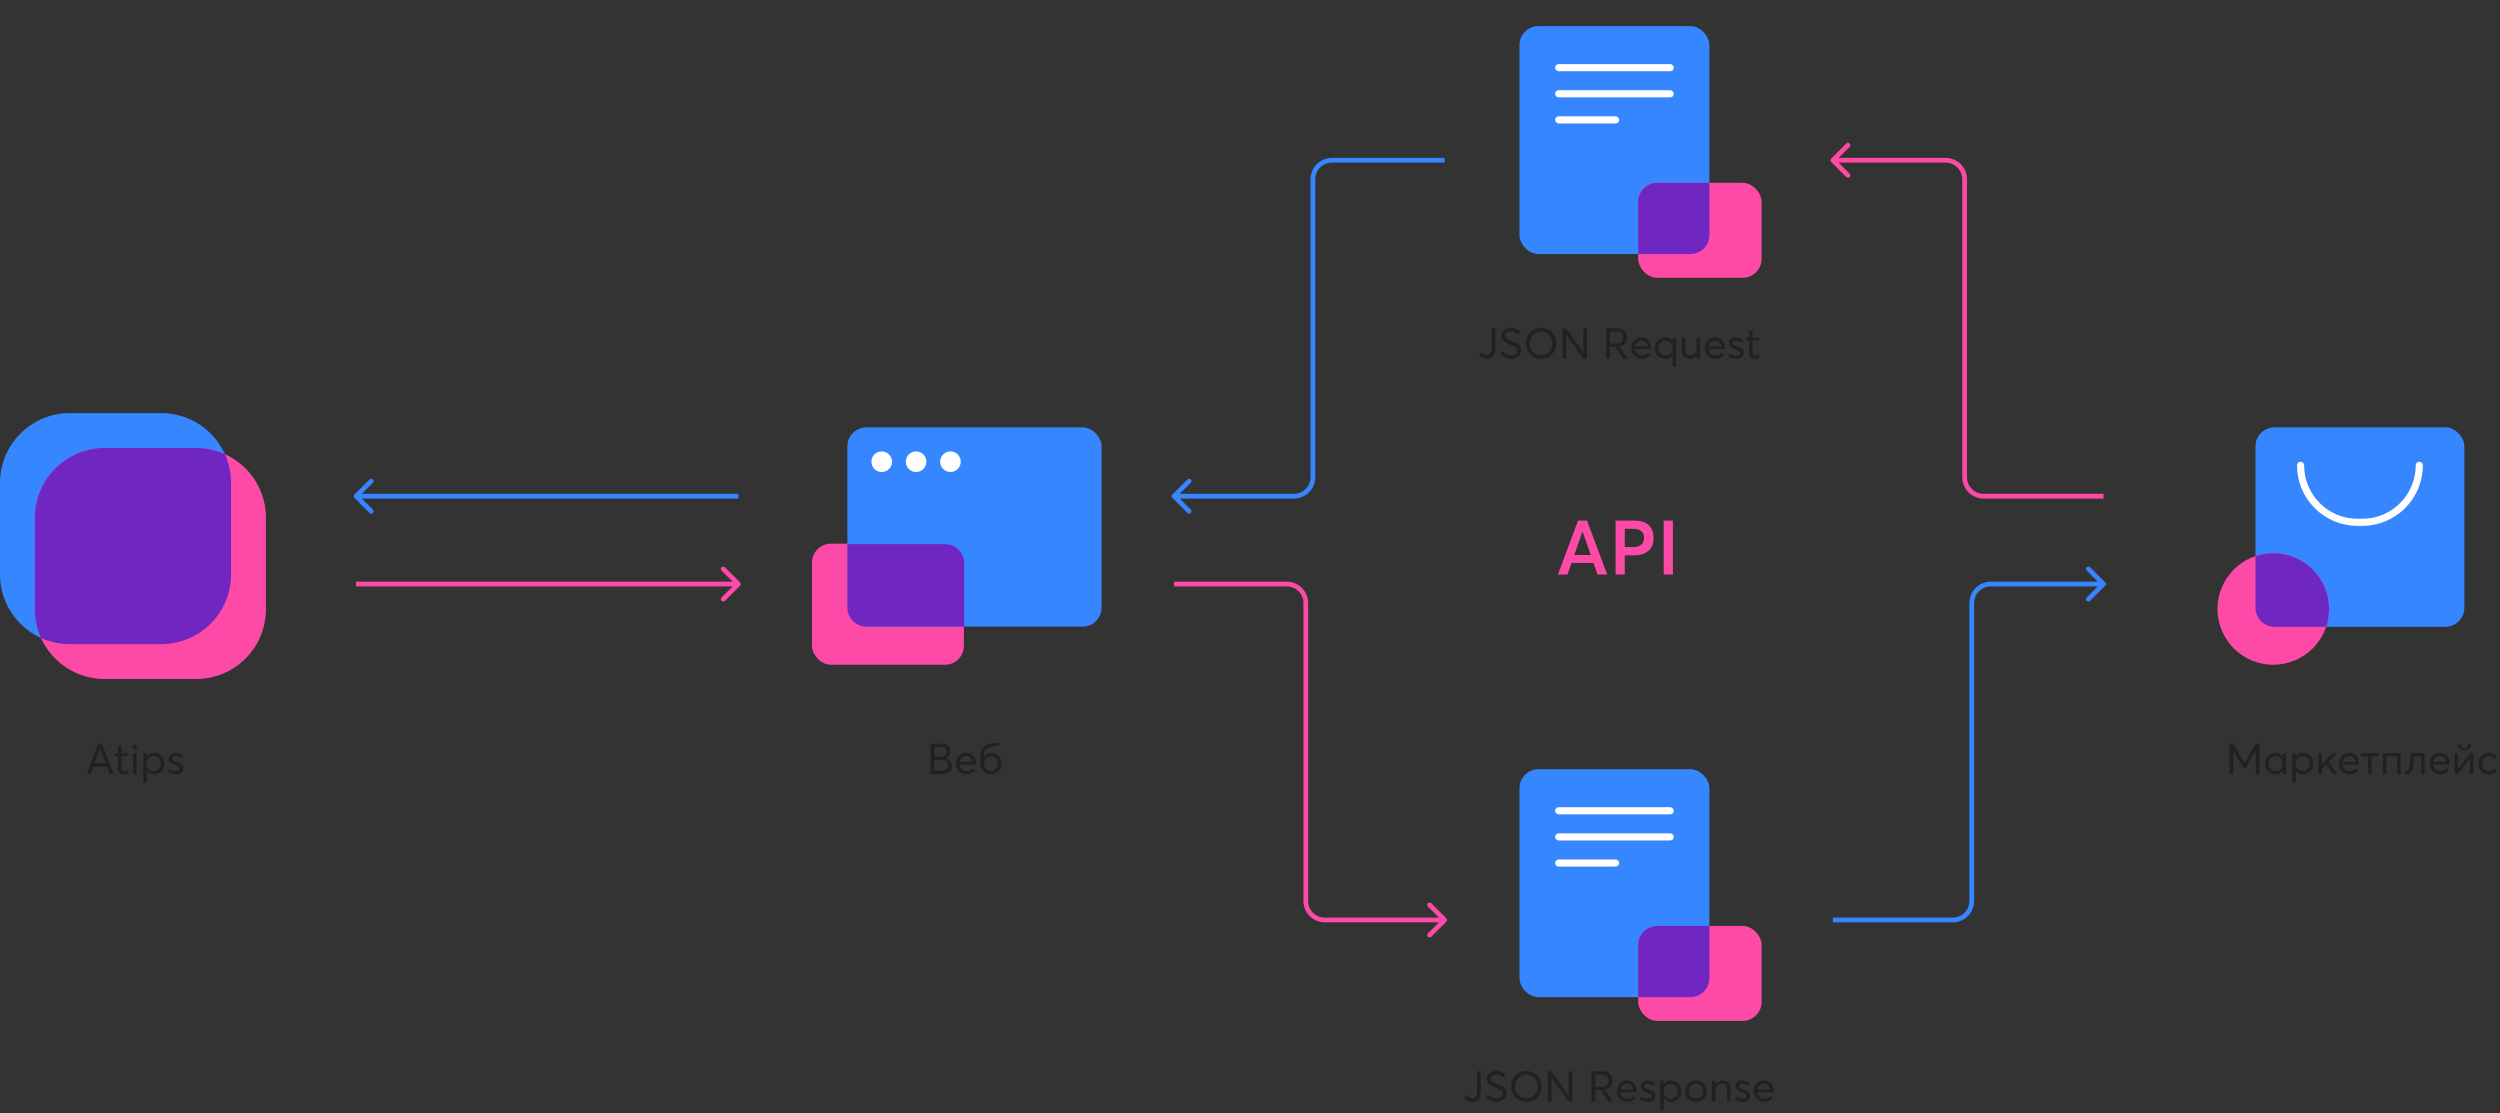 <svg width="1053" height="469" viewBox="0 0 1053 469" fill="none" xmlns="http://www.w3.org/2000/svg">
<rect x="0" y="0" width="1053" height="469" fill="#333333" stroke="none"/>
<g clip-path="url(#clip0_5501_31671)">
<path d="M0 203.377C0 187.153 13.153 174 29.377 174H67.934C84.159 174 97.311 187.153 97.311 203.377V241.934C97.311 258.159 84.159 271.311 67.934 271.311H29.377C13.153 271.311 0 258.159 0 241.934V203.377Z" fill="#3586FF"/>
<path d="M14.689 218.066C14.689 201.842 27.842 188.689 44.066 188.689H82.624C98.848 188.689 112.001 201.842 112.001 218.066V256.623C112.001 272.848 98.848 286 82.624 286H44.066C27.842 286 14.689 272.848 14.689 256.623V218.066Z" fill="#FD4AA7"/>
<path fill-rule="evenodd" clip-rule="evenodd" d="M94.716 191.285C96.384 194.973 97.312 199.067 97.312 203.377V241.935C97.312 258.159 84.159 271.312 67.935 271.312H29.378C25.067 271.312 20.973 270.383 17.285 268.716C15.617 265.028 14.689 260.934 14.689 256.623V218.066C14.689 201.842 27.842 188.689 44.066 188.689H82.624C86.934 188.689 91.028 189.617 94.716 191.285Z" fill="#7027C2"/>
</g>
<path d="M36.558 326H38.196L39.33 322.886H45.036L46.188 326H47.826L42.966 313.22H41.4L36.558 326ZM39.834 321.518L42.156 315.11H42.192L44.55 321.518H39.834ZM51.948 326.108C52.992 326.108 53.586 325.856 54.072 325.568L53.694 324.29C53.262 324.524 52.722 324.74 52.2 324.74C51.372 324.74 51.138 324.236 51.138 323.174V318.494H54.036V317.234H51.138V314.084L49.68 314.246V317.234H48.546V318.494H49.68V323.39C49.68 325.154 50.4 326.108 51.948 326.108ZM56.779 315.632C57.373 315.632 57.841 315.164 57.841 314.588C57.841 314.012 57.373 313.544 56.779 313.544C56.185 313.544 55.717 314.012 55.717 314.588C55.717 315.164 56.185 315.632 56.779 315.632ZM56.041 326H57.499V317.234H56.041V326ZM60.346 329.564H61.803V324.488H61.822C62.469 325.496 63.55 326.108 64.936 326.108C67.347 326.108 69.201 324.344 69.201 321.68C69.201 319.088 67.419 317.126 64.936 317.126C63.603 317.126 62.487 317.738 61.822 318.782H61.803V317.234H60.346V329.564ZM64.737 324.776C63.063 324.776 61.731 323.534 61.731 321.68C61.731 319.88 62.938 318.458 64.719 318.458C66.376 318.458 67.725 319.736 67.725 321.68C67.725 323.444 66.501 324.776 64.737 324.776ZM74.048 326.108C76.154 326.108 77.198 324.974 77.198 323.606C77.216 321.896 75.992 321.572 74.138 320.852C73.184 320.51 72.482 320.168 72.482 319.484C72.482 318.818 73.148 318.422 73.832 318.422C74.588 318.422 75.398 318.656 76.154 319.358L76.91 318.206C75.938 317.414 74.948 317.126 73.886 317.126C72.23 317.126 71.006 318.134 71.006 319.484C71.006 321.086 72.212 321.662 73.634 322.166C74.912 322.634 75.722 322.85 75.722 323.624C75.722 324.29 75.11 324.812 74.048 324.812C72.824 324.812 72.05 324.416 71.366 323.75L70.628 324.866C71.474 325.604 72.59 326.108 74.048 326.108Z" fill="#212121"/>
<path d="M392 326H396.662C399.56 326 400.928 324.56 400.928 322.526C400.928 320.672 399.758 319.592 398.264 319.286V319.25C399.65 318.764 400.298 317.576 400.298 316.334C400.298 314.156 398.66 313.22 396.176 313.22H392V326ZM393.566 318.728V314.642L396.014 314.624C397.886 314.624 398.696 315.416 398.696 316.64C398.696 318.188 397.508 318.728 396.194 318.728H393.566ZM393.566 324.578V320.096H396.284C398.264 320.096 399.29 320.96 399.29 322.4C399.29 323.876 398.192 324.578 396.518 324.578H393.566ZM411.004 321.464C411.004 318.962 409.366 317.126 406.972 317.126C404.47 317.126 402.652 318.98 402.652 321.626C402.652 324.308 404.488 326.108 407.08 326.108C408.844 326.108 409.942 325.442 410.698 324.47L409.672 323.606C409.132 324.272 408.304 324.776 407.134 324.776C405.478 324.776 404.326 323.696 404.128 322.058H410.968C410.968 321.95 411.004 321.698 411.004 321.464ZM406.954 318.458C408.394 318.458 409.33 319.43 409.546 320.87H404.164C404.434 319.376 405.55 318.458 406.954 318.458ZM417.497 326.108C419.855 326.108 421.817 324.236 421.817 321.59C421.817 318.998 419.945 317.198 417.695 317.198C415.949 317.198 414.851 318.116 414.275 319.268L414.239 319.25C414.437 316.658 414.743 315.092 417.623 314.57L421.133 313.94L420.719 312.644L417.335 313.238C413.465 313.922 412.925 316.586 412.925 320.402C412.907 323.696 414.293 326.108 417.497 326.108ZM417.443 324.794C415.373 324.794 414.419 322.994 414.419 321.464C414.437 320.078 415.499 318.512 417.389 318.512C419.027 318.512 420.341 319.808 420.341 321.59C420.341 323.48 418.973 324.794 417.443 324.794Z" fill="#212121"/>
<path d="M939.077 326H940.661V316.262H940.679L944.837 323.426H945.899L950.057 316.262H950.093V326H951.659V313.22H950.093L945.395 321.482H945.359L940.661 313.22H939.077V326ZM958.301 326.108C959.723 326.108 960.803 325.46 961.433 324.416H961.451V326H962.855V317.234H961.397V318.782L961.361 318.8C960.731 317.738 959.597 317.126 958.301 317.126C955.817 317.126 954.035 319.088 954.035 321.68C954.035 324.344 955.889 326.108 958.301 326.108ZM958.517 324.776C956.717 324.776 955.511 323.444 955.511 321.68C955.511 319.736 956.861 318.458 958.517 318.458C960.245 318.458 961.451 319.88 961.451 321.68C961.451 323.534 960.137 324.776 958.517 324.776ZM965.474 329.564H966.932V324.488H966.95C967.598 325.496 968.678 326.108 970.064 326.108C972.476 326.108 974.33 324.344 974.33 321.68C974.33 319.088 972.548 317.126 970.064 317.126C968.732 317.126 967.616 317.738 966.95 318.782H966.932V317.234H965.474V329.564ZM969.866 324.776C968.192 324.776 966.86 323.534 966.86 321.68C966.86 319.88 968.066 318.458 969.848 318.458C971.504 318.458 972.854 319.736 972.854 321.68C972.854 323.444 971.63 324.776 969.866 324.776ZM976.531 326H977.989V323.696L979.681 321.896L982.705 326H984.433L980.725 321.014L984.235 317.234H982.435L978.025 322.022H977.989V317.234H976.531V326ZM993.554 321.464C993.554 318.962 991.916 317.126 989.522 317.126C987.02 317.126 985.202 318.98 985.202 321.626C985.202 324.308 987.038 326.108 989.63 326.108C991.394 326.108 992.492 325.442 993.248 324.47L992.222 323.606C991.682 324.272 990.854 324.776 989.684 324.776C988.028 324.776 986.876 323.696 986.678 322.058H993.518C993.518 321.95 993.554 321.698 993.554 321.464ZM989.504 318.458C990.944 318.458 991.88 319.43 992.096 320.87H986.714C986.984 319.376 988.1 318.458 989.504 318.458ZM997.444 326H998.902V318.53H1001.84V317.234H994.51V318.53H997.444V326ZM1003.65 326H1005.11V318.53H1009.65V326H1011.11V317.234H1003.65V326ZM1015.27 317.234C1015.24 318.728 1015.18 320.726 1015.04 322.094C1014.84 323.822 1014.26 324.722 1013.36 324.722C1013.18 324.722 1013.06 324.704 1012.95 324.686L1012.84 325.946C1013.02 326.018 1013.31 326.072 1013.62 326.072C1015.18 326.072 1016.08 324.956 1016.41 322.562C1016.55 321.41 1016.62 319.97 1016.69 318.53H1019.79V326H1021.25V317.234H1015.27ZM1031.79 321.464C1031.79 318.962 1030.15 317.126 1027.75 317.126C1025.25 317.126 1023.43 318.98 1023.43 321.626C1023.43 324.308 1025.27 326.108 1027.86 326.108C1029.63 326.108 1030.72 325.442 1031.48 324.47L1030.45 323.606C1029.91 324.272 1029.09 324.776 1027.92 324.776C1026.26 324.776 1025.11 323.696 1024.91 322.058H1031.75C1031.75 321.95 1031.79 321.698 1031.79 321.464ZM1027.74 318.458C1029.18 318.458 1030.11 319.43 1030.33 320.87H1024.95C1025.22 319.376 1026.33 318.458 1027.74 318.458ZM1037.94 316.028C1039.31 316.028 1040.53 315.38 1040.8 313.634L1039.5 313.4C1039.45 314.21 1039 315.074 1037.94 315.074C1036.89 315.074 1036.44 314.21 1036.37 313.4L1035.08 313.634C1035.35 315.38 1036.57 316.028 1037.94 316.028ZM1033.92 326H1035.33L1040.26 319.484H1040.3V326H1041.75V317.234H1040.37L1035.42 323.894H1035.38V317.234H1033.92V326ZM1048.3 326.108C1050.01 326.108 1051.18 325.46 1051.92 324.578L1050.91 323.66C1050.37 324.326 1049.46 324.776 1048.41 324.776C1046.63 324.776 1045.42 323.498 1045.42 321.626C1045.42 319.772 1046.63 318.458 1048.43 318.458C1049.47 318.458 1050.34 318.926 1050.9 319.574L1051.89 318.692C1051.02 317.666 1049.67 317.126 1048.36 317.126C1045.75 317.126 1043.93 318.98 1043.93 321.626C1043.93 324.29 1045.75 326.108 1048.3 326.108Z" fill="#212121"/>
<path d="M626.246 151.09C628.748 151.09 629.846 149.596 629.846 146.842V138.22H628.262V146.806C628.262 148.876 627.416 149.596 626.174 149.596C625.274 149.596 624.392 149.02 623.762 148.3L622.862 149.452C623.744 150.55 625.094 151.09 626.246 151.09ZM636.491 151.108C638.723 151.108 640.775 149.848 640.775 147.508C640.775 145.114 638.957 144.538 636.815 143.692C635.213 143.08 634.061 142.63 634.079 141.406C634.097 140.182 635.159 139.534 636.365 139.534C637.319 139.534 638.417 139.984 639.443 140.83L640.397 139.588C639.191 138.616 637.787 138.094 636.365 138.094C634.169 138.094 632.459 139.57 632.459 141.478C632.459 143.728 634.385 144.538 636.275 145.24C637.985 145.888 639.137 146.266 639.137 147.688C639.137 148.93 638.075 149.65 636.509 149.65C635.267 149.65 633.899 149.074 632.981 147.922L631.973 149.128C633.251 150.496 634.889 151.108 636.491 151.108ZM649.11 151.108C652.692 151.108 655.482 148.498 655.482 144.61C655.482 140.704 652.692 138.094 649.11 138.094C645.384 138.094 642.684 140.812 642.684 144.61C642.684 148.408 645.384 151.108 649.11 151.108ZM649.11 149.632C646.338 149.632 644.322 147.49 644.322 144.61C644.322 141.712 646.338 139.57 649.11 139.57C651.756 139.57 653.844 141.64 653.844 144.61C653.844 147.562 651.756 149.632 649.11 149.632ZM658.096 151H659.662V140.938H659.698L666.844 151H668.446V138.22H666.88V148.39H666.862L659.644 138.22H658.096V151ZM676.518 151H678.084V146.122H680.37L683.754 151H685.626L682.098 145.978C684.114 145.564 685.284 144.322 685.284 142.18C685.284 139.912 684.006 138.22 681.054 138.22H676.518V151ZM678.084 144.7V139.642H680.838C682.602 139.642 683.664 140.506 683.664 142.144C683.664 143.62 682.746 144.7 680.622 144.7H678.084ZM695.486 146.464C695.486 143.962 693.848 142.126 691.454 142.126C688.952 142.126 687.134 143.98 687.134 146.626C687.134 149.308 688.97 151.108 691.562 151.108C693.326 151.108 694.424 150.442 695.18 149.47L694.154 148.606C693.614 149.272 692.786 149.776 691.616 149.776C689.96 149.776 688.808 148.696 688.61 147.058H695.45C695.45 146.95 695.486 146.698 695.486 146.464ZM691.436 143.458C692.876 143.458 693.812 144.43 694.028 145.87H688.646C688.916 144.376 690.032 143.458 691.436 143.458ZM704.5 154.564H705.958V142.234H704.5V143.8H704.482C703.816 142.738 702.682 142.126 701.35 142.126C698.866 142.126 697.084 144.088 697.084 146.68C697.084 149.344 698.938 151.108 701.35 151.108C702.736 151.108 703.834 150.496 704.482 149.488H704.5V154.564ZM701.566 149.776C699.766 149.776 698.56 148.444 698.56 146.68C698.56 144.736 699.892 143.458 701.566 143.458C703.33 143.458 704.536 144.88 704.536 146.68C704.536 148.534 703.204 149.776 701.566 149.776ZM711.724 151.108C712.876 151.108 713.956 150.532 714.622 149.488H714.64V151H716.098V142.234H714.64V146.482C714.64 148.57 713.434 149.776 712.03 149.776C710.644 149.776 709.888 149.02 709.888 147.04V142.234H708.43V147.454C708.43 149.956 709.708 151.108 711.724 151.108ZM726.529 146.464C726.529 143.962 724.891 142.126 722.497 142.126C719.995 142.126 718.177 143.98 718.177 146.626C718.177 149.308 720.013 151.108 722.605 151.108C724.369 151.108 725.467 150.442 726.223 149.47L725.197 148.606C724.657 149.272 723.829 149.776 722.659 149.776C721.003 149.776 719.851 148.696 719.653 147.058H726.493C726.493 146.95 726.529 146.698 726.529 146.464ZM722.479 143.458C723.919 143.458 724.855 144.43 725.071 145.87H719.689C719.959 144.376 721.075 143.458 722.479 143.458ZM731.313 151.108C733.419 151.108 734.463 149.974 734.463 148.606C734.481 146.896 733.257 146.572 731.403 145.852C730.449 145.51 729.747 145.168 729.747 144.484C729.747 143.818 730.413 143.422 731.097 143.422C731.853 143.422 732.663 143.656 733.419 144.358L734.175 143.206C733.203 142.414 732.213 142.126 731.151 142.126C729.495 142.126 728.271 143.134 728.271 144.484C728.271 146.086 729.477 146.662 730.899 147.166C732.177 147.634 732.987 147.85 732.987 148.624C732.987 149.29 732.375 149.812 731.313 149.812C730.089 149.812 729.315 149.416 728.631 148.75L727.893 149.866C728.739 150.604 729.855 151.108 731.313 151.108ZM738.99 151.108C740.034 151.108 740.628 150.856 741.114 150.568L740.736 149.29C740.304 149.524 739.764 149.74 739.242 149.74C738.414 149.74 738.18 149.236 738.18 148.174V143.494H741.078V142.234H738.18V139.084L736.722 139.246V142.234H735.588V143.494H736.722V148.39C736.722 150.154 737.442 151.108 738.99 151.108Z" fill="#212121"/>
<path d="M656.189 242H660.221L661.917 237.104H671.197L672.925 242H676.957L668.445 219.28H664.669L656.189 242ZM663.101 233.776L666.525 223.92H666.589L670.045 233.776H663.101ZM680.487 242H684.359V233.904H688.263C693.159 233.904 696.487 231.568 696.487 226.64C696.487 222.416 694.151 219.28 688.711 219.28H680.487V242ZM684.359 230.416V222.736H688.167C690.951 222.736 692.487 224.176 692.487 226.576C692.487 228.816 691.047 230.416 687.879 230.416H684.359ZM700.74 242H704.612V219.28H700.74V242Z" fill="#FD4AA7"/>
<path d="M620.076 464.09C622.578 464.09 623.676 462.596 623.676 459.842V451.22H622.092V459.806C622.092 461.876 621.246 462.596 620.004 462.596C619.104 462.596 618.222 462.02 617.592 461.3L616.692 462.452C617.574 463.55 618.924 464.09 620.076 464.09ZM630.321 464.108C632.553 464.108 634.605 462.848 634.605 460.508C634.605 458.114 632.787 457.538 630.645 456.692C629.043 456.08 627.891 455.63 627.909 454.406C627.927 453.182 628.989 452.534 630.195 452.534C631.149 452.534 632.247 452.984 633.273 453.83L634.227 452.588C633.021 451.616 631.617 451.094 630.195 451.094C627.999 451.094 626.289 452.57 626.289 454.478C626.289 456.728 628.215 457.538 630.105 458.24C631.815 458.888 632.967 459.266 632.967 460.688C632.967 461.93 631.905 462.65 630.339 462.65C629.097 462.65 627.729 462.074 626.811 460.922L625.803 462.128C627.081 463.496 628.719 464.108 630.321 464.108ZM642.94 464.108C646.522 464.108 649.312 461.498 649.312 457.61C649.312 453.704 646.522 451.094 642.94 451.094C639.214 451.094 636.514 453.812 636.514 457.61C636.514 461.408 639.214 464.108 642.94 464.108ZM642.94 462.632C640.168 462.632 638.152 460.49 638.152 457.61C638.152 454.712 640.168 452.57 642.94 452.57C645.586 452.57 647.674 454.64 647.674 457.61C647.674 460.562 645.586 462.632 642.94 462.632ZM651.926 464H653.492V453.938H653.528L660.674 464H662.276V451.22H660.71V461.39H660.692L653.474 451.22H651.926V464ZM670.348 464H671.914V459.122H674.2L677.584 464H679.456L675.928 458.978C677.944 458.564 679.114 457.322 679.114 455.18C679.114 452.912 677.836 451.22 674.884 451.22H670.348V464ZM671.914 457.7V452.642H674.668C676.432 452.642 677.494 453.506 677.494 455.144C677.494 456.62 676.576 457.7 674.452 457.7H671.914ZM689.316 459.464C689.316 456.962 687.678 455.126 685.284 455.126C682.782 455.126 680.964 456.98 680.964 459.626C680.964 462.308 682.8 464.108 685.392 464.108C687.156 464.108 688.254 463.442 689.01 462.47L687.984 461.606C687.444 462.272 686.616 462.776 685.446 462.776C683.79 462.776 682.638 461.696 682.44 460.058H689.28C689.28 459.95 689.316 459.698 689.316 459.464ZM685.266 456.458C686.706 456.458 687.642 457.43 687.858 458.87H682.476C682.746 457.376 683.862 456.458 685.266 456.458ZM694.1 464.108C696.206 464.108 697.25 462.974 697.25 461.606C697.268 459.896 696.044 459.572 694.19 458.852C693.236 458.51 692.534 458.168 692.534 457.484C692.534 456.818 693.2 456.422 693.884 456.422C694.64 456.422 695.45 456.656 696.206 457.358L696.962 456.206C695.99 455.414 695 455.126 693.938 455.126C692.282 455.126 691.058 456.134 691.058 457.484C691.058 459.086 692.264 459.662 693.686 460.166C694.964 460.634 695.774 460.85 695.774 461.624C695.774 462.29 695.162 462.812 694.1 462.812C692.876 462.812 692.102 462.416 691.418 461.75L690.68 462.866C691.526 463.604 692.642 464.108 694.1 464.108ZM699.311 467.564H700.769V462.488H700.787C701.435 463.496 702.515 464.108 703.901 464.108C706.313 464.108 708.167 462.344 708.167 459.68C708.167 457.088 706.385 455.126 703.901 455.126C702.569 455.126 701.453 455.738 700.787 456.782H700.769V455.234H699.311V467.564ZM703.703 462.776C702.029 462.776 700.697 461.534 700.697 459.68C700.697 457.88 701.903 456.458 703.685 456.458C705.341 456.458 706.691 457.736 706.691 459.68C706.691 461.444 705.467 462.776 703.703 462.776ZM714.346 464.108C716.938 464.108 718.864 462.29 718.864 459.626C718.864 456.962 716.938 455.126 714.346 455.126C711.628 455.126 709.81 457.106 709.81 459.626C709.81 462.146 711.628 464.108 714.346 464.108ZM714.346 462.776C712.528 462.776 711.304 461.372 711.304 459.626C711.304 457.88 712.51 456.458 714.346 456.458C716.038 456.458 717.37 457.754 717.37 459.626C717.37 461.498 716.02 462.776 714.346 462.776ZM721.038 464H722.496V459.626C722.496 457.646 723.576 456.458 725.232 456.458C726.51 456.458 727.392 457.16 727.392 459.212V464H728.85V458.798C728.85 456.296 727.59 455.126 725.7 455.126C724.35 455.126 723.198 455.756 722.514 456.818H722.496V455.234H721.038V464ZM734.055 464.108C736.161 464.108 737.205 462.974 737.205 461.606C737.223 459.896 735.999 459.572 734.145 458.852C733.191 458.51 732.489 458.168 732.489 457.484C732.489 456.818 733.155 456.422 733.839 456.422C734.595 456.422 735.405 456.656 736.161 457.358L736.917 456.206C735.945 455.414 734.955 455.126 733.893 455.126C732.237 455.126 731.013 456.134 731.013 457.484C731.013 459.086 732.219 459.662 733.641 460.166C734.919 460.634 735.729 460.85 735.729 461.624C735.729 462.29 735.117 462.812 734.055 462.812C732.831 462.812 732.057 462.416 731.373 461.75L730.635 462.866C731.481 463.604 732.597 464.108 734.055 464.108ZM747.06 459.464C747.06 456.962 745.422 455.126 743.028 455.126C740.526 455.126 738.708 456.98 738.708 459.626C738.708 462.308 740.544 464.108 743.136 464.108C744.9 464.108 745.998 463.442 746.754 462.47L745.728 461.606C745.188 462.272 744.36 462.776 743.19 462.776C741.534 462.776 740.382 461.696 740.184 460.058H747.024C747.024 459.95 747.06 459.698 747.06 459.464ZM743.01 456.458C744.45 456.458 745.386 457.43 745.602 458.87H740.22C740.49 457.376 741.606 456.458 743.01 456.458Z" fill="#212121"/>
<path d="M149.293 209.707C148.902 209.317 148.902 208.683 149.293 208.293L155.657 201.929C156.047 201.538 156.681 201.538 157.071 201.929C157.462 202.319 157.462 202.953 157.071 203.343L151.414 209L157.071 214.657C157.462 215.047 157.462 215.681 157.071 216.071C156.681 216.462 156.047 216.462 155.657 216.071L149.293 209.707ZM311 210H150V208H311V210Z" fill="#3586FF"/>
<path d="M311.707 246.707C312.098 246.317 312.098 245.683 311.707 245.293L305.343 238.929C304.953 238.538 304.319 238.538 303.929 238.929C303.538 239.319 303.538 239.953 303.929 240.343L309.586 246L303.929 251.657C303.538 252.047 303.538 252.681 303.929 253.071C304.319 253.462 304.953 253.462 305.343 253.071L311.707 246.707ZM150 247H311V245H150V247Z" fill="#FD4AA7"/>
<rect x="342" y="229" width="64" height="51" rx="8" fill="#FD4AA7"/>
<rect x="356.918" y="180" width="107.082" height="83.929" rx="8" fill="#3586FF"/>
<path fill-rule="evenodd" clip-rule="evenodd" d="M406.118 263.929H364.918C360.499 263.929 356.918 260.347 356.918 255.929V229.199H398.118C402.536 229.199 406.118 232.781 406.118 237.199V263.929Z" fill="#7027C2"/>
<circle cx="371.388" cy="194.471" r="4.341" fill="white"/>
<circle cx="385.859" cy="194.471" r="4.341" fill="white"/>
<circle cx="400.329" cy="194.471" r="4.341" fill="white"/>
<path d="M493.793 208.293C493.402 208.683 493.402 209.317 493.793 209.707L500.157 216.071C500.547 216.462 501.181 216.462 501.571 216.071C501.962 215.681 501.962 215.047 501.571 214.657L495.914 209L501.571 203.343C501.962 202.953 501.962 202.319 501.571 201.929C501.181 201.538 500.547 201.538 500.157 201.929L493.793 208.293ZM494.5 210H545V208H494.5V210ZM554 201V75.5H552V201H554ZM561 68.5H608.5V66.5H561V68.5ZM554 75.5C554 71.634 557.134 68.5 561 68.5V66.5C556.029 66.5 552 70.529 552 75.5H554ZM545 210C549.971 210 554 205.971 554 201H552C552 204.866 548.866 208 545 208V210Z" fill="#3586FF"/>
<path d="M771.293 68.207C770.902 67.817 770.902 67.183 771.293 66.793L777.657 60.429C778.047 60.038 778.681 60.038 779.071 60.429C779.462 60.819 779.462 61.453 779.071 61.843L773.414 67.5L779.071 73.157C779.462 73.547 779.462 74.18 779.071 74.571C778.681 74.962 778.047 74.962 777.657 74.571L771.293 68.207ZM886 210H835.5V208H886V210ZM826.5 201V75.5H828.5V201H826.5ZM819.5 68.5H772V66.5H819.5V68.5ZM826.5 75.5C826.5 71.634 823.366 68.5 819.5 68.5V66.5C824.471 66.5 828.5 70.529 828.5 75.5H826.5ZM835.5 210C830.529 210 826.5 205.971 826.5 201H828.5C828.5 204.866 831.634 208 835.5 208V210Z" fill="#FD4AA7"/>
<path d="M609.207 386.793C609.598 387.183 609.598 387.817 609.207 388.207L602.843 394.571C602.453 394.962 601.819 394.962 601.429 394.571C601.038 394.181 601.038 393.547 601.429 393.157L607.086 387.5L601.429 381.843C601.038 381.453 601.038 380.819 601.429 380.429C601.819 380.038 602.453 380.038 602.843 380.429L609.207 386.793ZM608.5 388.5H558V386.5H608.5V388.5ZM549 379.5V254H551V379.5H549ZM542 247H494.5V245H542V247ZM549 254C549 250.134 545.866 247 542 247V245C546.971 245 551 249.029 551 254H549ZM558 388.5C553.029 388.5 549 384.471 549 379.5H551C551 383.366 554.134 386.5 558 386.5V388.5Z" fill="#FD4AA7"/>
<path d="M886.707 246.707C887.098 246.317 887.098 245.683 886.707 245.293L880.343 238.929C879.953 238.538 879.319 238.538 878.929 238.929C878.538 239.319 878.538 239.953 878.929 240.343L884.586 246L878.929 251.657C878.538 252.047 878.538 252.681 878.929 253.071C879.319 253.462 879.953 253.462 880.343 253.071L886.707 246.707ZM772 388.5H822.5V386.5H772V388.5ZM831.5 379.5V254H829.5V379.5H831.5ZM838.5 247H886V245H838.5V247ZM831.5 254C831.5 250.134 834.634 247 838.5 247V245C833.529 245 829.5 249.029 829.5 254H831.5ZM822.5 388.5C827.471 388.5 831.5 384.471 831.5 379.5H829.5C829.5 383.366 826.366 386.5 822.5 386.5V388.5Z" fill="#3586FF"/>
<rect x="640" y="11" width="80" height="96" rx="8" fill="#3586FF"/>
<rect x="690" y="77" width="52" height="40" rx="8" fill="#FD4AA7"/>
<path fill-rule="evenodd" clip-rule="evenodd" d="M720 77V99C720 103.418 716.418 107 712 107H690V85C690 80.582 693.582 77 698 77H720Z" fill="#7027C2"/>
<rect x="655" y="27" width="50" height="3" rx="1.5" fill="white"/>
<rect x="655" y="38" width="50" height="3" rx="1.5" fill="white"/>
<rect x="655" y="49" width="27" height="3" rx="1.5" fill="white"/>
<rect x="640" y="324" width="80" height="96" rx="8" fill="#3586FF"/>
<rect x="690" y="390" width="52" height="40" rx="8" fill="#FD4AA7"/>
<path fill-rule="evenodd" clip-rule="evenodd" d="M720 390V412C720 416.418 716.418 420 712 420H690V398C690 393.582 693.582 390 698 390H720Z" fill="#7027C2"/>
<rect x="655" y="340" width="50" height="3" rx="1.5" fill="white"/>
<rect x="655" y="351" width="50" height="3" rx="1.5" fill="white"/>
<rect x="655" y="362" width="27" height="3" rx="1.5" fill="white"/>
<rect x="950" y="180" width="88" height="84" rx="8" fill="#3586FF"/>
<path d="M969 196V196C969 209.255 979.745 220 993 220H995C1008.25 220 1019 209.255 1019 196V196" stroke="white" stroke-width="3" stroke-linecap="round" stroke-linejoin="round"/>
<circle cx="957.5" cy="256.5" r="23.5" fill="#FD4AA7"/>
<path fill-rule="evenodd" clip-rule="evenodd" d="M979.778 264H958C953.582 264 950 260.418 950 256V234.222C952.355 233.43 954.877 233 957.5 233C970.479 233 981 243.521 981 256.5C981 259.123 980.57 261.645 979.778 264Z" fill="#7027C2"/>
<defs>
<clipPath id="clip0_5501_31671">
<rect width="112" height="112" fill="white" transform="translate(0 174)"/>
</clipPath>
</defs>
</svg>
